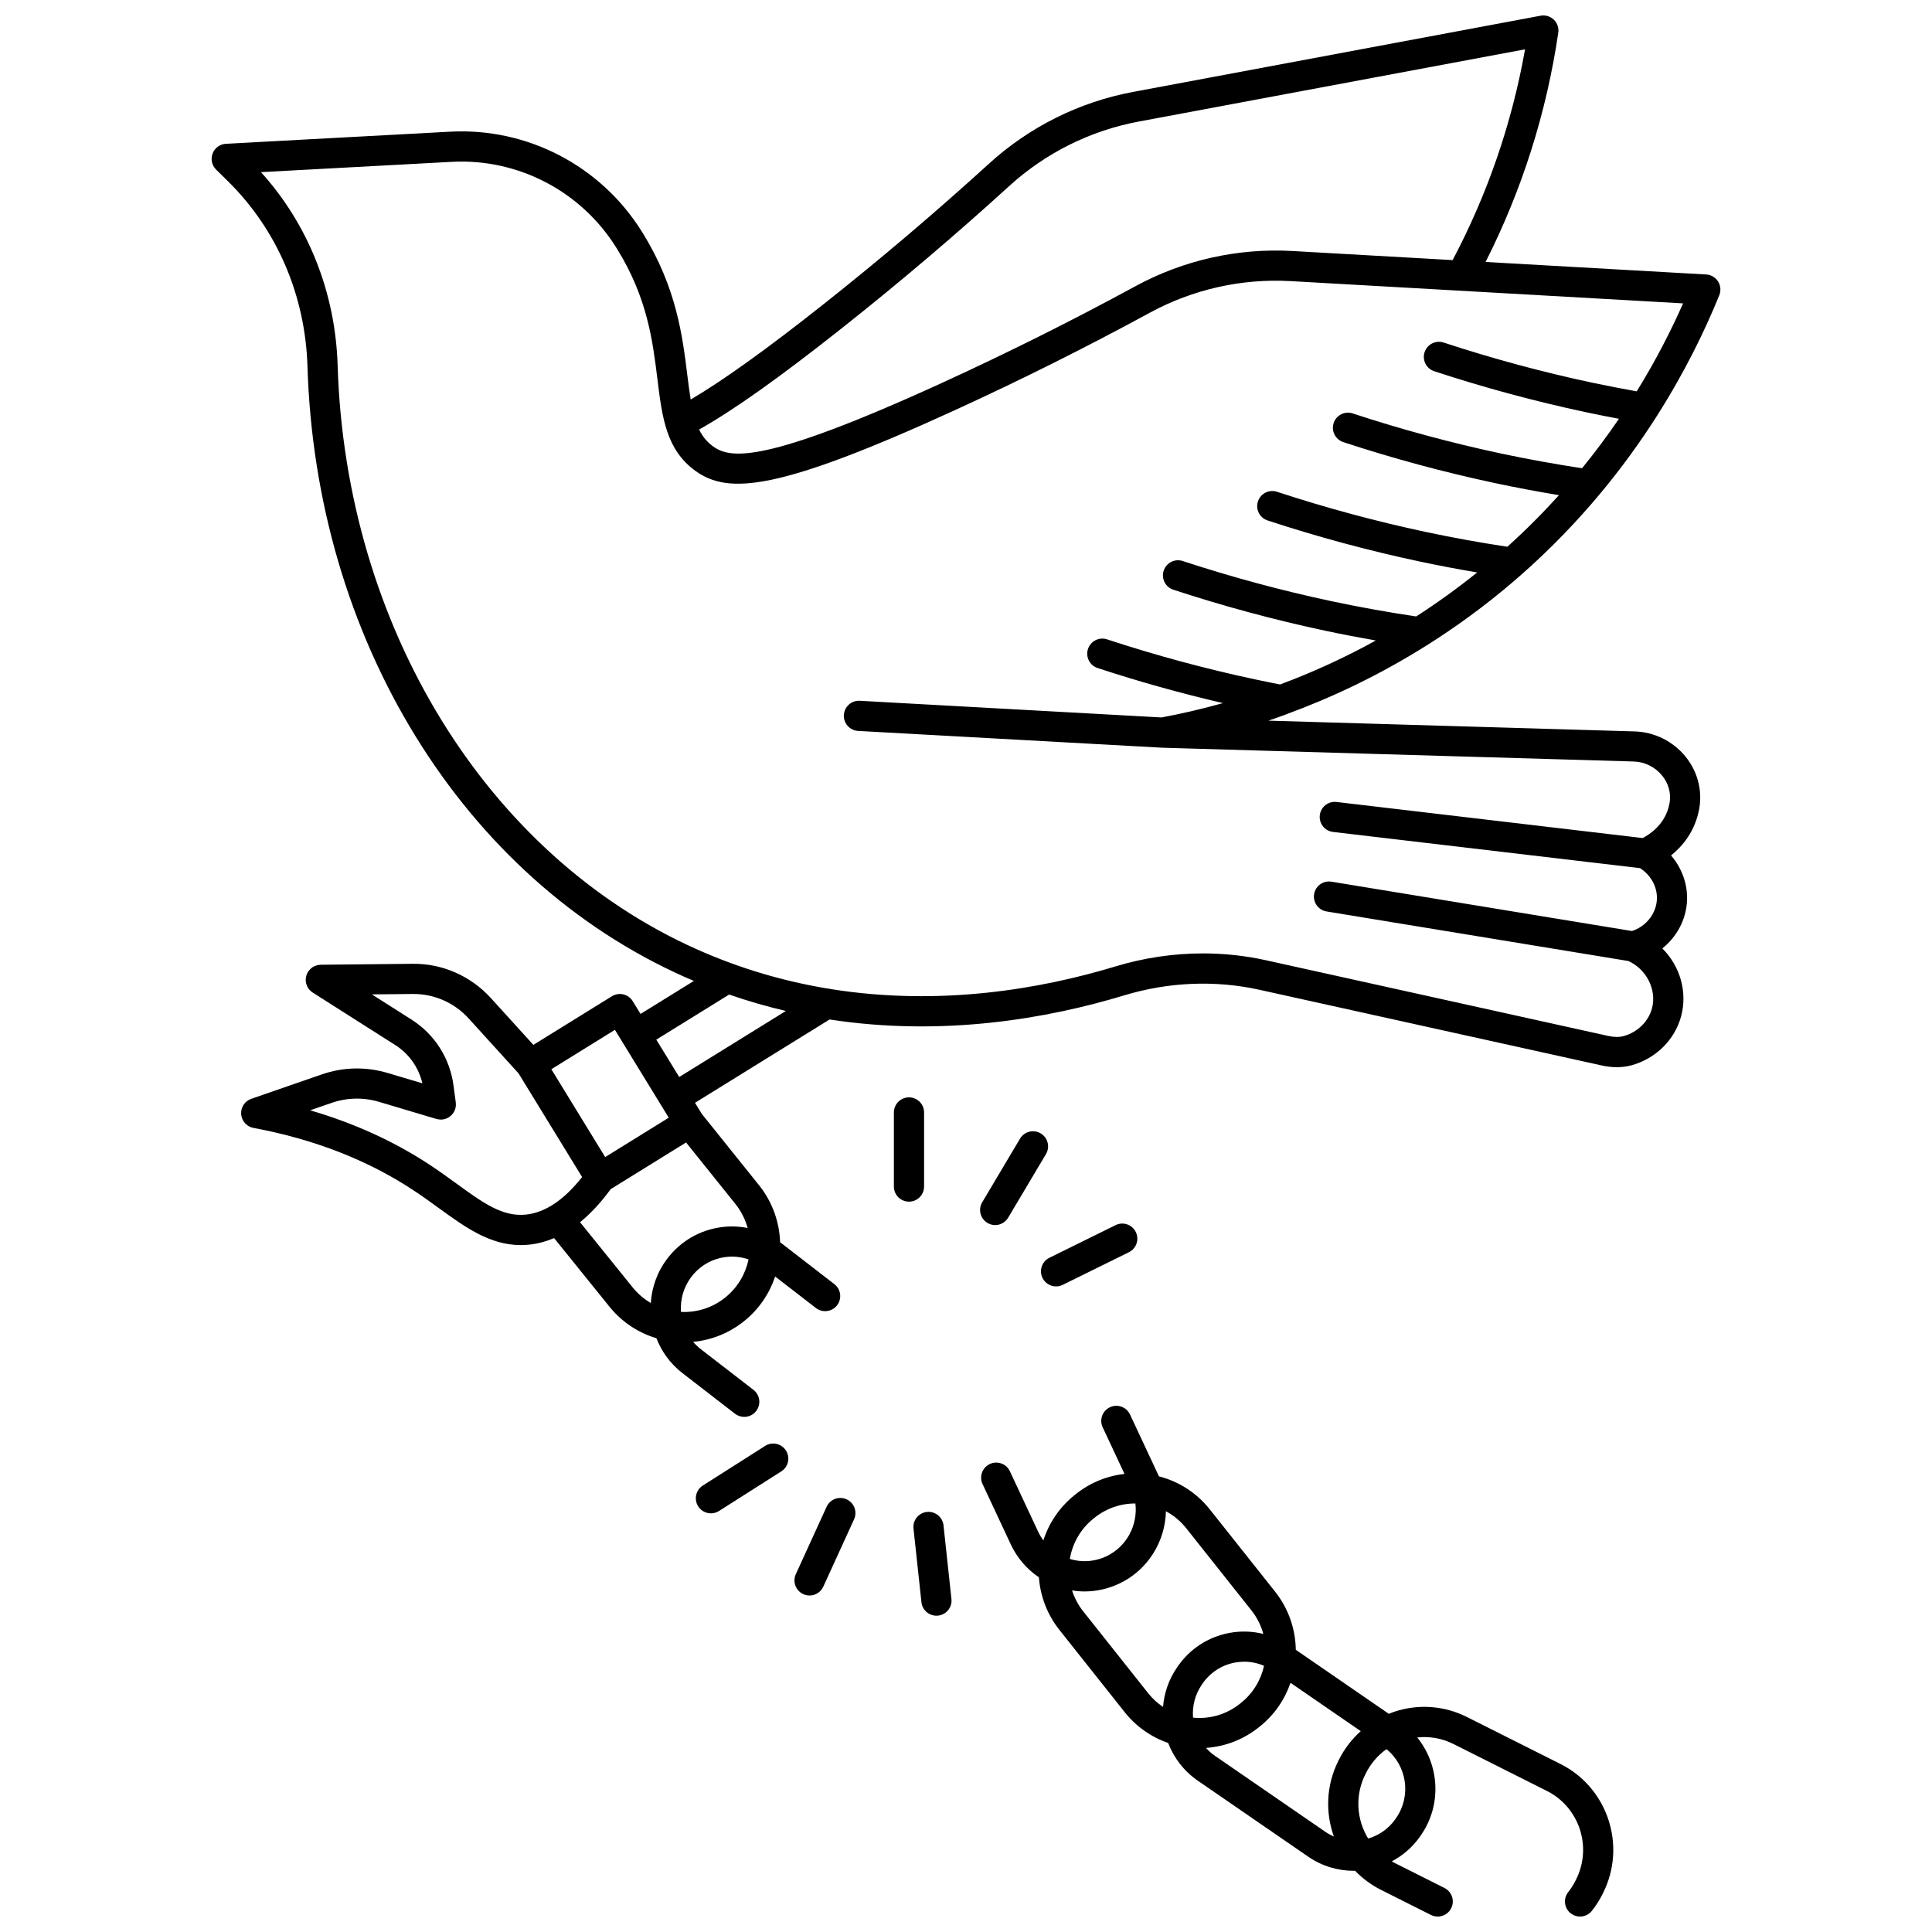 <?xml version="1.0" encoding="UTF-8"?>
<!-- Uploaded to: SVG Repo, www.svgrepo.com, Generator: SVG Repo Mixer Tools -->
<svg width="800px" height="800px" version="1.1" viewBox="144 144 512 512" xmlns="http://www.w3.org/2000/svg">
 <defs>
  <clipPath id="b">
   <path d="m200 148.09h400v371.91h-400z"/>
  </clipPath>
  <clipPath id="a">
   <path d="m404 516h168v135.9h-168z"/>
  </clipPath>
 </defs>
 <g clip-path="url(#b)">
  <path d="m484.95 333.26c11.75-4.301 24.402-10.199 37.203-18.266 0.039-0.023 0.074-0.047 0.113-0.07 7.617-4.809 15.281-10.363 22.84-16.836 0.734-0.629 1.453-1.262 2.172-1.895 0.031-0.027 0.062-0.055 0.094-0.082 7.754-6.852 14.551-13.957 20.5-21.066 0.074-0.082 0.141-0.164 0.207-0.25 5.707-6.844 10.629-13.695 14.867-20.332 0.102-0.141 0.199-0.285 0.281-0.445 7.406-11.668 12.699-22.664 16.402-31.785 0.484-1.195 0.363-2.551-0.324-3.644-0.691-1.09-1.863-1.781-3.152-1.852l-58.457-3.316c9.648-19.078 16.129-39.48 19.262-60.742 0.188-1.277-0.25-2.566-1.184-3.465-0.934-0.895-2.238-1.289-3.508-1.051l-107.95 20.188c-14.277 2.668-27.5 9.25-38.238 19.035-14.043 12.793-28.766 25.301-43.758 37.172-15.07 11.934-26.672 20.262-35.281 25.316-0.312-1.906-0.59-4.019-0.879-6.375-1.277-10.383-2.867-23.305-11.852-37.777l-0.238-0.387c-10.883-17.41-30.328-27.539-50.77-26.438l-59.434 3.207c-1.582 0.086-2.961 1.098-3.523 2.578-0.562 1.48-0.195 3.152 0.934 4.266l3.129 3.078c13.012 12.82 20.5 30.25 21.078 49.078 1.09 35.445 10.988 69.328 28.625 97.992 17.703 28.773 42.289 50.801 71.098 63.703 0.895 0.402 1.789 0.773 2.68 1.152l-14.133 8.75-2.07-3.379c-0.555-0.906-1.449-1.555-2.484-1.801-1.035-0.242-2.125-0.07-3.027 0.488l-20.82 12.891-11.262-12.398c-5.32-5.856-12.887-9.207-20.785-9.086l-24.328 0.25c-0.012 0-0.02 0.004-0.031 0.004-0.176 0.004-0.348 0.031-0.52 0.059-0.09 0.016-0.184 0.016-0.273 0.035-0.098 0.023-0.191 0.062-0.285 0.094-0.402 0.121-0.785 0.285-1.121 0.52-0.059 0.039-0.105 0.094-0.16 0.133-0.148 0.117-0.301 0.23-0.434 0.367-0.055 0.055-0.098 0.121-0.148 0.184-0.121 0.141-0.242 0.281-0.348 0.438-0.008 0.008-0.012 0.016-0.02 0.023-0.047 0.074-0.074 0.152-0.117 0.23-0.082 0.148-0.164 0.293-0.227 0.449-0.047 0.121-0.074 0.246-0.109 0.367-0.035 0.125-0.078 0.25-0.105 0.383-0.027 0.16-0.035 0.324-0.043 0.488-0.004 0.09-0.023 0.176-0.023 0.27 0 0.012 0.004 0.02 0.004 0.031 0.004 0.168 0.031 0.332 0.055 0.496 0.016 0.098 0.016 0.195 0.035 0.289 0.023 0.113 0.07 0.219 0.105 0.324 0.043 0.137 0.074 0.277 0.133 0.41 0.031 0.074 0.082 0.145 0.121 0.219 0.078 0.152 0.152 0.309 0.25 0.449 0.059 0.086 0.137 0.16 0.203 0.242 0.098 0.117 0.188 0.242 0.297 0.348 0.062 0.062 0.141 0.113 0.207 0.172 0.133 0.113 0.266 0.23 0.414 0.324 0.012 0.008 0.02 0.02 0.031 0.023l21.895 13.922c3.644 2.316 6.191 5.953 7.168 10.129l-9.18-2.734c-5.769-1.723-11.828-1.59-17.516 0.387l-18.645 6.457c-1.715 0.594-2.812 2.269-2.68 4.078 0.137 1.809 1.473 3.301 3.258 3.633 16.043 2.981 30.309 8.539 42.395 16.523 2.387 1.574 4.602 3.184 6.742 4.734 6.922 5.023 13.488 9.793 21.691 9.793 0.754 0 1.52-0.039 2.305-0.125 2.231-0.238 4.41-0.824 6.543-1.727l14.633 18.133c3.273 4.059 7.602 6.945 12.48 8.402 1.379 3.535 3.68 6.758 6.887 9.238l13.941 10.773c0.73 0.562 1.59 0.836 2.441 0.836 1.195 0 2.379-0.535 3.168-1.555 1.352-1.746 1.027-4.258-0.719-5.609l-13.941-10.773c-0.762-0.586-1.441-1.242-2.043-1.949 4.969-0.465 9.691-2.383 13.652-5.609 3.887-3.168 6.594-7.262 8.078-11.707l10.801 8.348c1.746 1.348 4.258 1.027 5.609-0.719 1.352-1.746 1.031-4.258-0.719-5.609l-13.941-10.773c-0.141-0.109-0.289-0.195-0.434-0.301-0.18-5.375-2.031-10.738-5.652-15.223l-15.086-18.801-1.816-2.961 35.66-22.078c30.125 4.633 57.797-0.246 78.074-6.387 11.75-3.559 24.141-4.074 35.828-1.488l90.711 20.059c1.391 0.309 2.738 0.461 4.031 0.461 1.375 0 2.691-0.176 3.938-0.52 6.387-1.773 11.402-6.734 13.078-12.941 1.766-6.535-0.305-13.367-4.969-18.02 3.863-3.086 6.352-7.699 6.551-12.742 0.172-4.352-1.41-8.605-4.242-11.891 2.984-2.398 6.289-6.269 7.414-12.121l0.066-0.355c0.848-4.84-0.484-9.848-3.652-13.73-3.328-4.082-8.246-6.512-13.492-6.664l-97.039-2.852c1.562-0.527 3.152-1.094 4.75-1.68 0.023-0.023 0.043-0.031 0.062-0.039zm-117.67-102.43c15.137-11.988 30-24.613 44.18-37.531 9.641-8.781 21.512-14.691 34.324-17.086l102.37-19.141c-3.469 19.562-9.914 38.312-19.191 55.855l-42.441-2.406c-14.492-0.816-28.902 2.406-41.652 9.344-16.672 9.066-33.934 17.691-51.301 25.637-47.273 21.621-56.031 20.031-60.523 16.848-1.68-1.191-2.871-2.676-3.777-4.519 9.191-5.168 21.402-13.84 38.016-27zm-60.32 186.09 2.078 3.391c0 0.004 0 0.004 0.004 0.004 0 0.004 0.004 0.004 0.004 0.008l10.242 16.715 1.938 3.164-16.848 10.434-14.266-23.277zm-23.52 48.953c-6.242 0.668-11.359-3.043-18.441-8.188-2.211-1.605-4.5-3.266-7.031-4.938-9.445-6.238-20.094-11.094-31.781-14.5l5.664-1.961c4.098-1.418 8.461-1.516 12.617-0.277l15.203 4.531c0.059 0.016 0.117 0.02 0.176 0.031 0.148 0.035 0.297 0.066 0.449 0.086 0.113 0.016 0.227 0.027 0.344 0.031 0.059 0.004 0.113 0.016 0.176 0.016 0.105 0 0.211-0.012 0.316-0.02 0.059-0.004 0.117-0.004 0.176-0.012 0.016-0.004 0.031 0 0.047-0.004 0.082-0.012 0.152-0.039 0.234-0.055 0.168-0.031 0.332-0.062 0.492-0.117 0.117-0.039 0.223-0.094 0.332-0.141 0.125-0.055 0.25-0.105 0.371-0.172 0.113-0.062 0.215-0.141 0.32-0.215 0.105-0.074 0.215-0.145 0.312-0.227 0.098-0.082 0.18-0.176 0.266-0.266 0.094-0.094 0.188-0.188 0.27-0.289 0.082-0.105 0.148-0.219 0.219-0.328 0.066-0.105 0.141-0.207 0.199-0.316 0.074-0.145 0.129-0.301 0.188-0.453 0.027-0.078 0.07-0.152 0.098-0.234 0.004-0.012 0.004-0.027 0.008-0.039 0.047-0.16 0.066-0.324 0.094-0.488 0.016-0.102 0.043-0.203 0.051-0.301 0.008-0.109-0.004-0.223-0.004-0.336 0-0.156 0.004-0.312-0.016-0.469-0.004-0.016 0-0.027 0-0.043l-0.617-4.594c-0.965-7.172-5.012-13.504-11.102-17.375l-10.52-6.688 10.848-0.109c5.617-0.062 11 2.301 14.785 6.465l13.246 14.586 16.832 27.465c-4.769 6.047-9.742 9.398-14.82 9.941zm52.844 21.914c-3.363 2.742-7.527 4.086-11.816 3.887-0.23-3.231 0.652-6.555 2.769-9.32 2.215-2.894 5.418-4.75 9.016-5.219 2.094-0.273 4.176-0.043 6.121 0.621-0.801 3.816-2.848 7.391-6.09 10.031zm5.844-18.355c-2.25-0.438-4.57-0.535-6.91-0.227-5.727 0.746-10.816 3.691-14.332 8.289-2.711 3.539-4.156 7.664-4.414 11.82-1.801-1.055-3.426-2.43-4.781-4.106l-13.973-17.312c2.82-2.281 5.527-5.203 8.117-8.758l19.98-12.371 13.035 16.246c1.574 1.949 2.656 4.141 3.277 6.418zm-18.129-40.012-6.07-9.902 19.305-11.953c5.047 1.754 10.062 3.188 15.031 4.352zm252.95-83.613c2.926 0.086 5.668 1.445 7.527 3.723 1.727 2.117 2.426 4.711 1.973 7.289l-0.039 0.219c-1.043 5.418-5.289 8.133-7.082 9.055l-81.129-9.562c-2.195-0.258-4.18 1.309-4.438 3.504-0.258 2.191 1.309 4.18 3.504 4.438l81.355 9.59c2.856 1.816 4.606 4.957 4.477 8.199-0.152 3.832-2.828 7.219-6.606 8.469l-79.645-13.078c-2.184-0.355-4.234 1.117-4.594 3.297-0.359 2.18 1.117 4.234 3.297 4.594l79.996 13.137c4.836 2.219 7.57 7.656 6.238 12.57-0.945 3.496-3.82 6.301-7.5 7.324-1.148 0.316-2.527 0.305-4.102-0.043l-90.711-20.059c-5.461-1.207-11.051-1.809-16.672-1.809-7.781 0-15.617 1.156-23.199 3.453-19.598 5.934-46.402 10.656-75.477 5.992-0.312-0.086-0.629-0.145-0.953-0.156-11.324-1.895-22.984-5.215-34.691-10.461-55.586-24.887-92.875-85.586-95-154.63-0.594-19.332-7.769-37.355-20.316-51.242l50.57-2.731c17.531-0.934 34.215 7.75 43.555 22.691l0.234 0.375c8.051 12.969 9.461 24.422 10.703 34.527 1.242 10.09 2.316 18.805 10.191 24.391 8.66 6.137 21.625 5.332 68.477-16.098 17.535-8.02 34.961-16.73 51.797-25.887 11.445-6.223 24.375-9.125 37.379-8.387l103.97 5.898c-3.113 7.047-7.137 14.977-12.285 23.312-3.949-0.707-7.91-1.465-11.805-2.297-13.203-2.809-26.449-6.387-39.367-10.633-2.098-0.691-4.356 0.453-5.047 2.551-0.691 2.098 0.453 4.356 2.551 5.047 13.191 4.336 26.715 7.988 40.199 10.859 2.894 0.617 5.82 1.191 8.754 1.746-2.945 4.32-6.195 8.711-9.777 13.105-7.141-1.086-14.332-2.387-21.414-3.891-13.195-2.809-26.441-6.383-39.367-10.633-2.098-0.691-4.356 0.453-5.047 2.551-0.691 2.098 0.453 4.356 2.551 5.047 13.199 4.34 26.723 7.992 40.199 10.859 5.609 1.195 11.289 2.262 16.961 3.199-4.16 4.613-8.711 9.195-13.68 13.672-7.223-1.094-14.504-2.406-21.68-3.934-13.191-2.809-26.438-6.387-39.367-10.633-2.098-0.691-4.359 0.453-5.047 2.551-0.691 2.098 0.453 4.356 2.551 5.047 13.203 4.34 26.727 7.992 40.199 10.859 5.078 1.082 10.215 2.051 15.344 2.922-5.367 4.32-10.777 8.195-16.168 11.66-7.492-1.117-15.051-2.473-22.492-4.055-13.195-2.809-26.441-6.387-39.367-10.633-2.102-0.691-4.356 0.453-5.047 2.551-0.691 2.098 0.453 4.356 2.551 5.047 13.199 4.34 26.727 7.992 40.199 10.859 4.461 0.949 8.961 1.812 13.469 2.602-8.711 4.812-17.258 8.629-25.367 11.652-2.184-0.426-4.367-0.863-6.5-1.32-13.203-2.809-26.449-6.387-39.367-10.633-2.098-0.691-4.356 0.453-5.047 2.551-0.691 2.098 0.453 4.356 2.551 5.047 10.914 3.59 22.062 6.699 33.223 9.297-5.852 1.641-11.328 2.875-16.289 3.801l-79.965-4.418c-2.207-0.125-4.09 1.566-4.215 3.773-0.121 2.207 1.566 4.09 3.773 4.215l80.434 4.441c0.012 0 0.023 0.004 0.035 0.004 0.027 0.004 0.059 0.004 0.086 0.004z"/>
 </g>
 <g clip-path="url(#a)">
  <path d="m557.55 611.48-24.773-12.445c-6.039-3.035-12.898-3.531-19.305-1.395-0.48 0.16-0.941 0.359-1.41 0.547l-24.664-16.973c-0.082-5.426-1.879-10.863-5.496-15.422l-17.27-21.762c-3.481-4.387-8.191-7.426-13.512-8.785-0.059-0.133-0.113-0.266-0.172-0.395l-7.484-15.992c-0.938-2.004-3.316-2.863-5.316-1.926s-2.863 3.316-1.926 5.316l5.781 12.359c-4.707 0.52-9.18 2.359-12.969 5.402l-0.266 0.215c-4.016 3.219-6.793 7.426-8.27 12.004-0.531-0.723-0.992-1.5-1.383-2.332l-7.484-15.992c-0.938-2-3.316-2.863-5.316-1.926s-2.863 3.316-1.926 5.316l7.484 15.992c1.68 3.59 4.258 6.559 7.449 8.719 0.363 4.926 2.148 9.793 5.434 13.938l17.27 21.762c3.043 3.836 7.035 6.641 11.547 8.195 1.504 3.926 4.156 7.453 7.863 10.004l29.25 20.133c3.68 2.531 7.894 3.746 12.074 3.746 0.117 0 0.23-0.008 0.348-0.012 1.934 2.012 4.231 3.734 6.856 5.055l13.25 6.656c1.973 0.992 4.375 0.195 5.367-1.777 0.992-1.973 0.195-4.379-1.777-5.367l-13.25-6.656c-0.246-0.125-0.473-0.27-0.707-0.402 2.902-1.531 5.488-3.742 7.488-6.594l0.328-0.477c0.004-0.004 0.004-0.004 0.004-0.008 5.484-8.047 4.758-18.539-1.082-25.75 3.273-0.363 6.586 0.215 9.598 1.73l24.773 12.445c8.555 4.297 12.035 14.793 7.754 23.395l-0.152 0.312c-0.547 1.102-1.207 2.141-1.965 3.094-1.371 1.73-1.082 4.246 0.648 5.617 0.734 0.582 1.613 0.867 2.481 0.867 1.18 0 2.348-0.52 3.137-1.512 1.102-1.391 2.062-2.902 2.856-4.5l0.152-0.309c6.242-12.547 1.16-27.844-11.316-34.113zm-97.383-12.289c-0.234-2.981 0.496-6.059 2.305-8.711l0.156-0.23c2.035-2.984 5.098-4.988 8.633-5.652 0.828-0.152 1.66-0.23 2.484-0.23 1.805 0 3.578 0.375 5.238 1.09-0.832 3.746-2.883 7.242-6.094 9.816l-0.266 0.215c-3.543 2.84-7.961 4.148-12.457 3.703zm-26.398-52.738 0.266-0.215c3.098-2.481 6.859-3.801 10.762-3.801 0.031 0 0.066 0.004 0.098 0.004 0.672 5.691-2.277 11.43-7.707 14-3.059 1.445-6.465 1.676-9.672 0.703 0.688-4.07 2.793-7.918 6.254-10.691zm14.523 46.277-17.27-21.762c-1.336-1.688-2.293-3.551-2.918-5.492 1.102 0.176 2.211 0.273 3.32 0.273 3.137 0 6.258-0.695 9.176-2.074 7.656-3.617 12.207-11.207 12.379-19.176 2.055 1.102 3.887 2.617 5.387 4.504l17.27 21.762c1.508 1.902 2.555 4.023 3.156 6.234-2.914-0.715-5.965-0.824-9-0.258-5.641 1.055-10.531 4.254-13.77 9.008l-0.156 0.23c-2.176 3.191-3.359 6.769-3.648 10.371-1.469-0.984-2.797-2.195-3.926-3.621zm46.93 36.711-29.25-20.133c-0.895-0.613-1.676-1.328-2.371-2.098 5.09-0.348 9.953-2.219 14.023-5.484l0.266-0.215c3.883-3.109 6.602-7.148 8.113-11.547l18.613 12.809c-2.375 2.125-4.359 4.695-5.824 7.641l-0.152 0.305c-3.215 6.465-3.414 13.66-1.148 19.977-0.781-0.34-1.543-0.754-2.269-1.254zm18.84-3.754-0.266 0.387c-1.812 2.586-4.391 4.336-7.219 5.16-3.043-4.973-3.559-11.359-0.777-16.957l0.152-0.305c1.297-2.609 3.18-4.801 5.484-6.434 5.383 4.391 6.609 12.293 2.625 18.148z"/>
 </g>
 <path d="m388.89 458.45v-19.637c0-2.207-1.789-4-4-4-2.207 0-4 1.789-4 4v19.637c0 2.207 1.789 4 4 4 2.211 0 4-1.789 4-4z"/>
 <path d="m419.8 444.36c-1.898-1.129-4.352-0.504-5.481 1.395l-10.023 16.859c-1.129 1.898-0.504 4.352 1.395 5.481 0.641 0.379 1.344 0.562 2.039 0.562 1.363 0 2.691-0.699 3.441-1.957l10.023-16.859c1.129-1.898 0.504-4.356-1.395-5.481z"/>
 <path d="m420.28 482.68c0.695 1.41 2.113 2.231 3.59 2.231 0.594 0 1.195-0.133 1.766-0.414l17.543-8.652c1.98-0.977 2.793-3.375 1.816-5.356-0.977-1.98-3.375-2.797-5.356-1.816l-17.543 8.652c-1.98 0.977-2.793 3.375-1.816 5.356z"/>
 <path d="m394.04 548.23c-0.238-2.195-2.199-3.781-4.406-3.547-2.195 0.234-3.785 2.207-3.547 4.402l2.106 19.523c0.223 2.051 1.957 3.57 3.969 3.57 0.145 0 0.289-0.008 0.434-0.023 2.195-0.234 3.785-2.207 3.547-4.402z"/>
 <path d="m368.36 541.34c-2.012-0.922-4.383-0.035-5.301 1.977l-8.156 17.848c-0.918 2.008-0.035 4.379 1.977 5.297 0.539 0.246 1.105 0.363 1.66 0.363 1.516 0 2.969-0.867 3.641-2.34l8.156-17.848c0.914-2.008 0.031-4.379-1.977-5.297z"/>
 <path d="m346.77 527.18-16.512 10.5c-1.863 1.188-2.414 3.656-1.23 5.519 0.762 1.199 2.055 1.852 3.379 1.852 0.734 0 1.477-0.203 2.141-0.625l16.512-10.5c1.863-1.188 2.414-3.656 1.23-5.519-1.188-1.859-3.656-2.414-5.519-1.227z"/>
</svg>